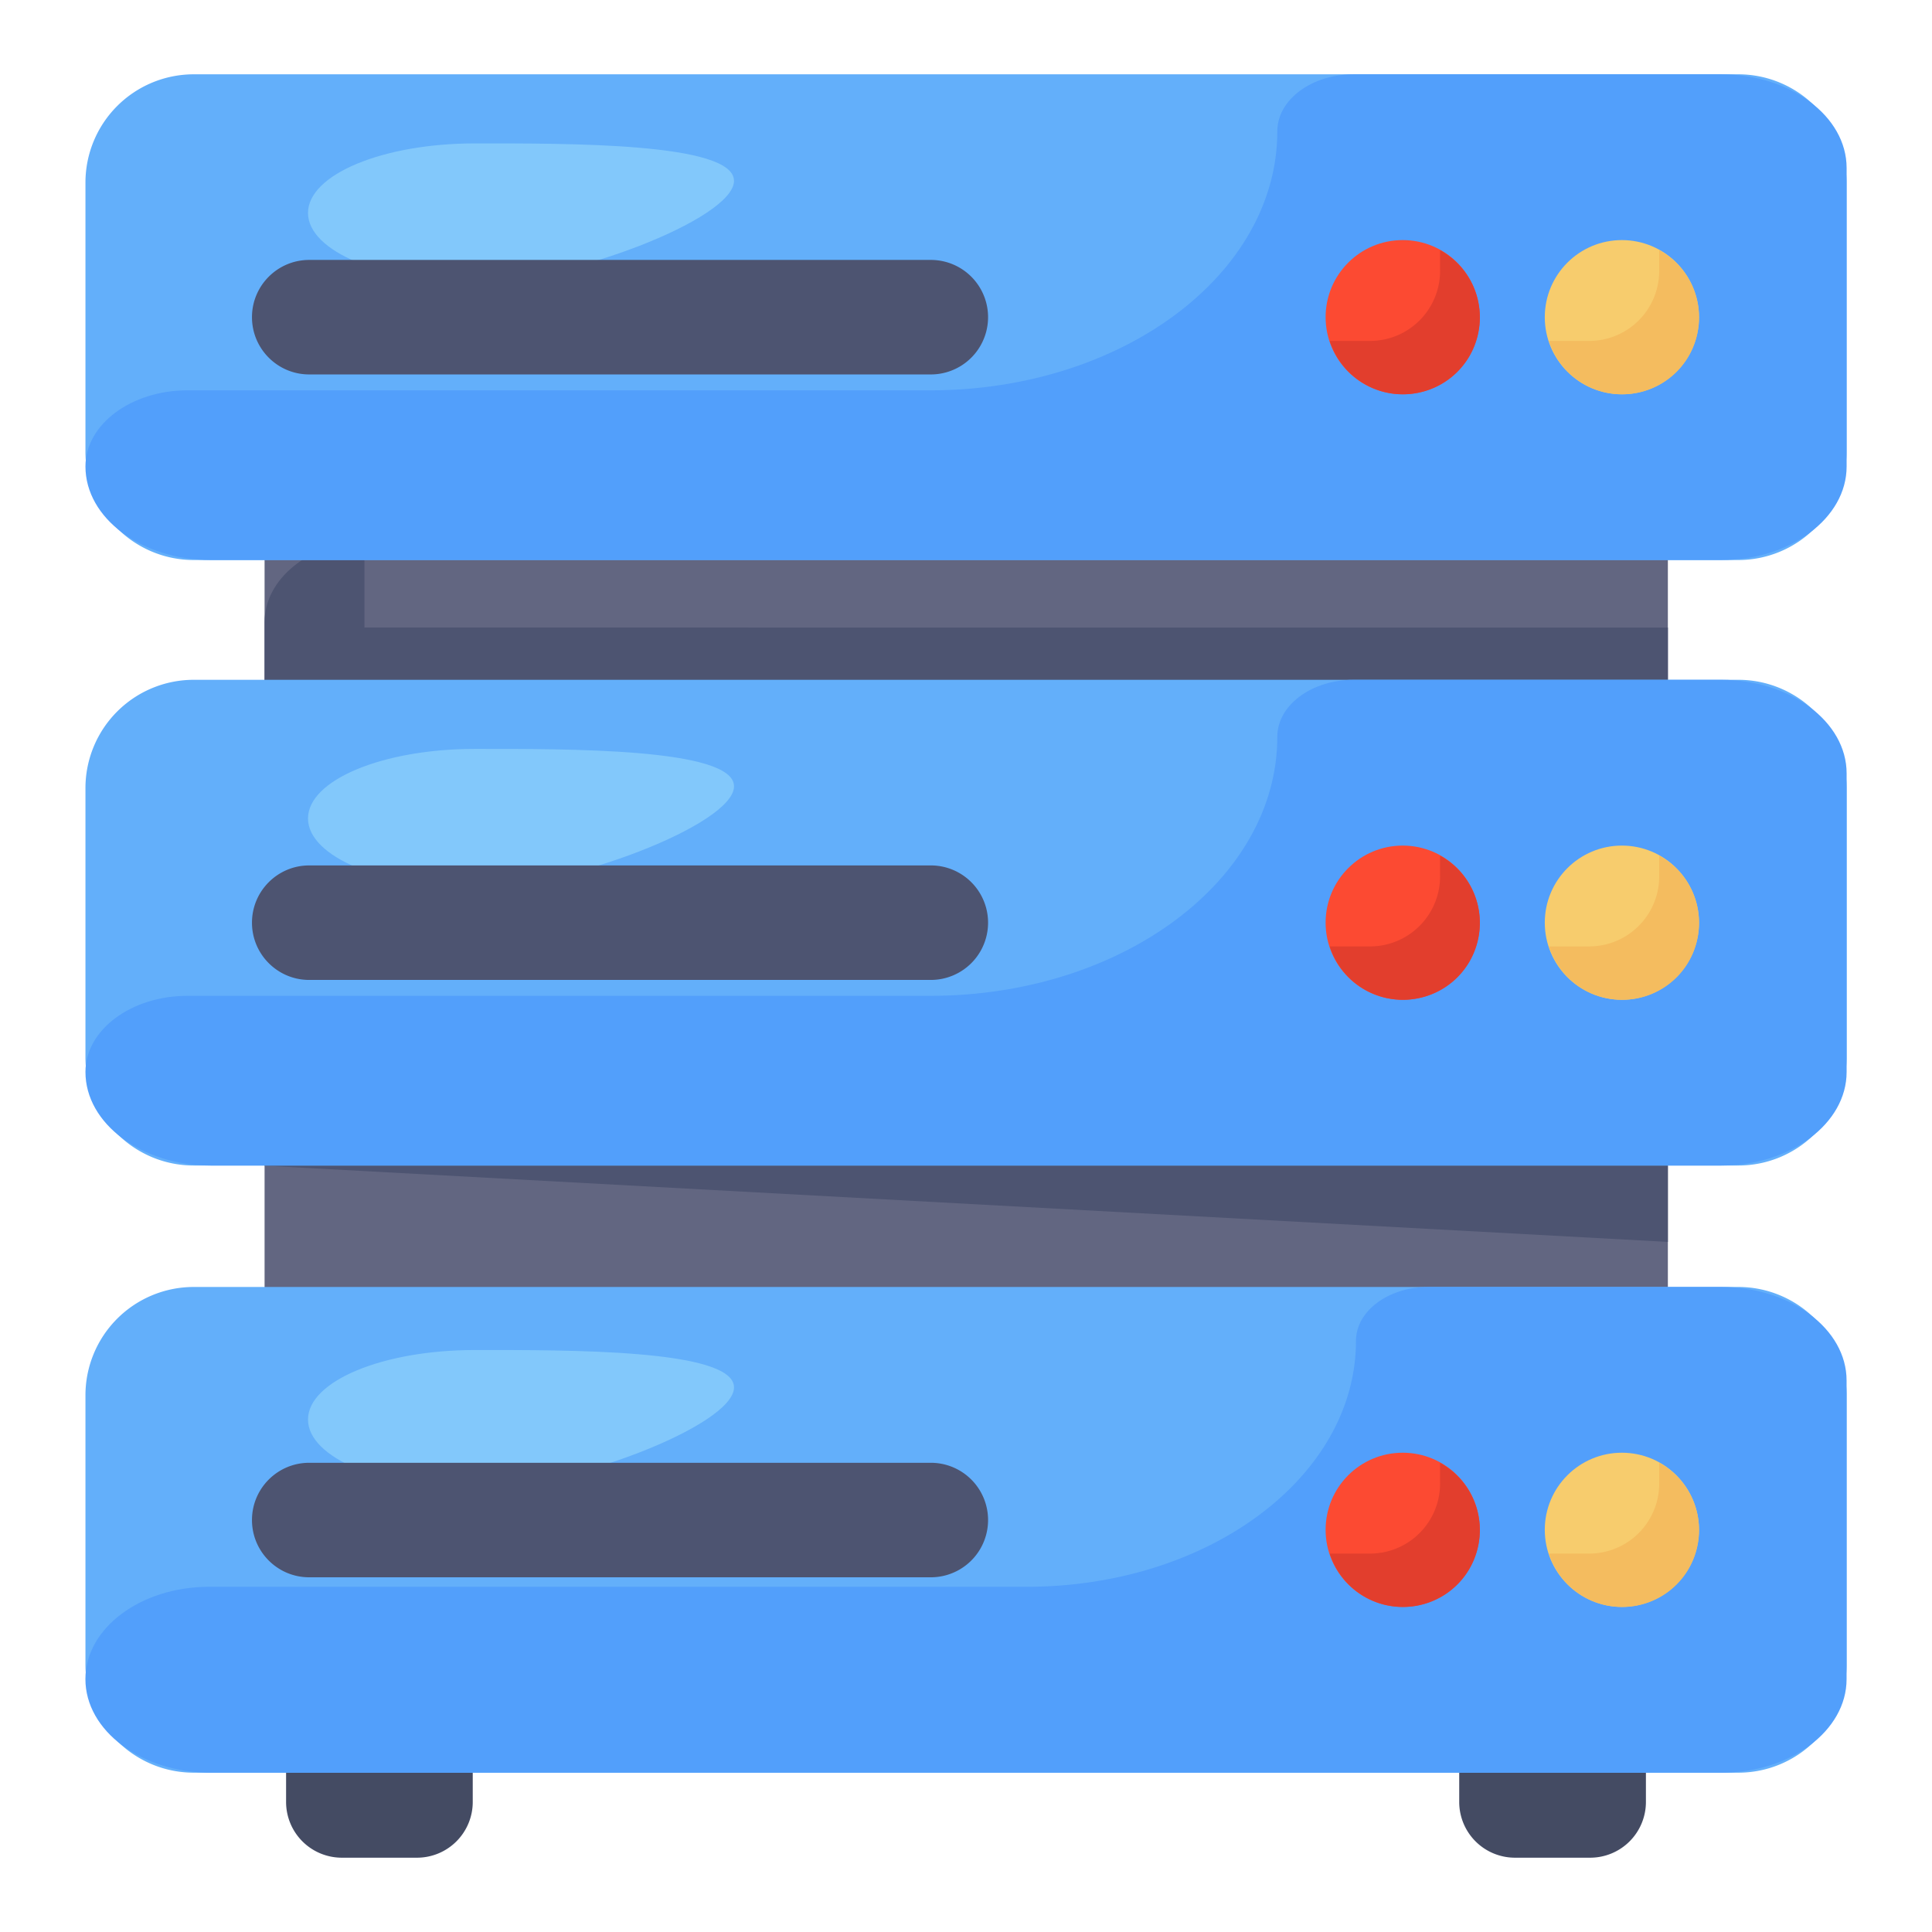<svg xmlns="http://www.w3.org/2000/svg" width="512" height="512" viewBox="0 0 52 52" style="enable-background:new 0 0 512 512" xml:space="preserve">
  <path fill="#626681" d="M44.891 13.278V25.32c0 1.242-1.348 2.249-3.012 2.249H10.132c-1.663 0-3.011-1.007-3.011-2.249V13.278c0-1.242 1.348-2.249 3.011-2.249H41.88c1.384 0 2.54.693 2.89 1.634.087.197.122.406.122.615z" data-original="#626681"/>
  <path fill="#4d5471" d="M9.809 16.89v-2.37c-1.51.123-2.688 1.066-2.688 2.225v8.576c0 1.242 1.348 2.249 3.011 2.249H41.88c1.664 0 3.012-1.007 3.012-2.249v-8.43z" data-original="#4d5471"/>
  <path fill="#444b63" d="M11.225 50H9.2a1.5 1.5 0 0 1-1.5-1.5v-1.575a1.5 1.5 0 0 1 1.5-1.5h2.024a1.5 1.5 0 0 1 1.5 1.5V48.5a1.5 1.5 0 0 1-1.5 1.5zm31.574 0h-2.024a1.5 1.5 0 0 1-1.5-1.5v-1.575a1.5 1.5 0 0 1 1.5-1.5H42.8a1.5 1.5 0 0 1 1.5 1.5V48.5a1.5 1.5 0 0 1-1.5 1.5z" data-original="#444b63"/>
  <path fill="#626681" d="M44.891 28.276v8.576c0 1.242-1.348 2.249-3.012 2.249H10.132c-1.663 0-3.011-1.007-3.011-2.25v-8.575c0-1.242 1.348-2.249 3.011-2.249H41.88c1.384 0 2.54.693 2.89 1.634.087.197.122.406.122.615z" data-original="#626681"/>
  <path fill="#4d5471" d="M44.891 28.276v5.15l-37.77-2.052s-1.349-.915-1.857-1.033l1.857-.183 27.036-2.588s6.41.026 10.612.091c.087.197.122.406.122.615z" data-original="#4d5471"/>
  <path fill="#63affa" d="M46.786 31.37H5.214A2.915 2.915 0 0 1 2.3 28.455v-7.243a2.915 2.915 0 0 1 2.915-2.915h41.572a2.915 2.915 0 0 1 2.915 2.915v7.243a2.915 2.915 0 0 1-2.915 2.915z" data-original="#63affa"/>
  <path fill="#529ffb" d="M46.327 18.297h-9.894c-1.134 0-2.054.687-2.054 1.533 0 3.851-4.181 6.973-9.34 6.973H5.044c-1.515 0-2.744.917-2.744 2.049 0 1.39 1.51 2.518 3.374 2.518h40.654c1.864 0 3.374-1.127 3.374-2.518v-8.036c0-1.391-1.51-2.519-3.374-2.519z" data-original="#529ffb"/>
  <path fill="#63affa" d="M46.786 47.712H5.214A2.915 2.915 0 0 1 2.3 44.797v-7.243a2.915 2.915 0 0 1 2.915-2.915h41.572a2.915 2.915 0 0 1 2.915 2.915v7.243a2.915 2.915 0 0 1-2.915 2.915z" data-original="#63affa"/>
  <path fill="#529ffb" d="M46.327 34.639H38.44c-1.074 0-1.944.65-1.944 1.451 0 3.656-3.97 6.619-8.865 6.619H5.627c-1.838 0-3.328 1.112-3.328 2.484 0 1.392 1.51 2.52 3.374 2.52h40.654c1.864 0 3.374-1.128 3.374-2.52v-8.036c0-1.39-1.51-2.518-3.374-2.518z" data-original="#529ffb"/>
  <path fill="#82c8fb" d="M19.756 21.163c0 1.033-4.495 2.736-6.975 2.736s-4.491-.837-4.491-1.87c0-1.034 2.01-1.872 4.491-1.872s6.975-.027 6.975 1.006zm0 16.178c0 1.034-4.495 2.737-6.975 2.737S8.29 39.24 8.29 38.207c0-1.034 2.01-1.871 4.491-1.871s6.975-.028 6.975 1.005z" data-original="#82c8fb"/>
  <path fill="#4d5471" d="M6.782 24.834c0-.851.69-1.541 1.541-1.541h16.73a1.541 1.541 0 0 1 0 3.082H8.322c-.85 0-1.54-.69-1.54-1.541zm0 16.078c0-.851.69-1.541 1.541-1.541h16.73a1.541 1.541 0 0 1 0 3.082H8.322c-.85 0-1.54-.69-1.54-1.541z" data-original="#4d5471"/>
  <circle cx="43.653" cy="41.175" r="2.075" fill="#f7cc6d" data-original="#f7cc6d"/>
  <path fill="#f4bc5f" d="M44.658 39.37v.56a1.885 1.885 0 0 1-1.885 1.885H41.69a2.07 2.07 0 0 0 2.523 1.362 2.055 2.055 0 0 0 1.45-1.47 2.067 2.067 0 0 0-1.004-2.336z" data-original="#f4bc5f"/>
  <circle cx="37.754" cy="41.175" r="2.075" fill="#fc4a32" data-original="#fc4a32"/>
  <path fill="#e23e2d" d="M38.76 39.37v.56a1.885 1.885 0 0 1-1.886 1.885H35.79a2.07 2.07 0 0 0 2.523 1.362 2.055 2.055 0 0 0 1.45-1.47 2.067 2.067 0 0 0-1.004-2.336z" data-original="#e23e2d"/>
  <circle cx="43.653" cy="24.834" r="2.075" fill="#f7cc6d" data-original="#f7cc6d"/>
  <path fill="#f4bc5f" d="M44.658 23.03v.559a1.885 1.885 0 0 1-1.885 1.884H41.69a2.07 2.07 0 0 0 2.523 1.362 2.055 2.055 0 0 0 1.45-1.469 2.067 2.067 0 0 0-1.004-2.337z" data-original="#f4bc5f"/>
  <circle cx="37.754" cy="24.834" r="2.075" fill="#fc4a32" data-original="#fc4a32"/>
  <path fill="#e23e2d" d="M38.76 23.03v.559a1.885 1.885 0 0 1-1.886 1.884H35.79a2.07 2.07 0 0 0 2.523 1.362 2.055 2.055 0 0 0 1.45-1.469 2.067 2.067 0 0 0-1.004-2.337z" data-original="#e23e2d"/>
  <path fill="#63affa" d="M46.786 15.073H5.214A2.915 2.915 0 0 1 2.3 12.158V4.915A2.915 2.915 0 0 1 5.214 2h41.572A2.915 2.915 0 0 1 49.7 4.915v7.243a2.915 2.915 0 0 1-2.915 2.915z" data-original="#63affa"/>
  <path fill="#529ffb" d="M46.327 2h-9.894c-1.134 0-2.054.687-2.054 1.533 0 3.851-4.181 6.973-9.34 6.973H5.044c-1.515 0-2.744.917-2.744 2.049 0 1.39 1.51 2.518 3.374 2.518h40.654c1.864 0 3.374-1.127 3.374-2.518V4.519C49.7 3.128 48.19 2 46.327 2z" data-original="#529ffb"/>
  <path fill="#82c8fb" d="M19.756 4.866c0 1.033-4.495 2.736-6.975 2.736S8.29 6.765 8.29 5.732 10.3 3.86 12.78 3.86s6.975-.027 6.975 1.006z" data-original="#82c8fb"/>
  <path fill="#4d5471" d="M6.782 8.537c0-.851.69-1.541 1.541-1.541h16.73a1.541 1.541 0 0 1 0 3.082H8.322c-.85 0-1.54-.69-1.54-1.541z" data-original="#4d5471"/>
  <circle cx="43.653" cy="8.537" r="2.075" fill="#f7cc6d" data-original="#f7cc6d"/>
  <path fill="#f4bc5f" d="M44.658 6.732v.56a1.885 1.885 0 0 1-1.885 1.884H41.69a2.07 2.07 0 0 0 2.523 1.362 2.055 2.055 0 0 0 1.45-1.469 2.067 2.067 0 0 0-1.004-2.337z" data-original="#f4bc5f"/>
  <circle cx="37.754" cy="8.537" r="2.075" fill="#fc4a32" data-original="#fc4a32"/>
  <path fill="#e23e2d" d="M38.76 6.732v.56a1.885 1.885 0 0 1-1.886 1.884H35.79a2.07 2.07 0 0 0 2.523 1.362 2.055 2.055 0 0 0 1.45-1.469 2.067 2.067 0 0 0-1.004-2.337z" data-original="#e23e2d"/>
</svg>
